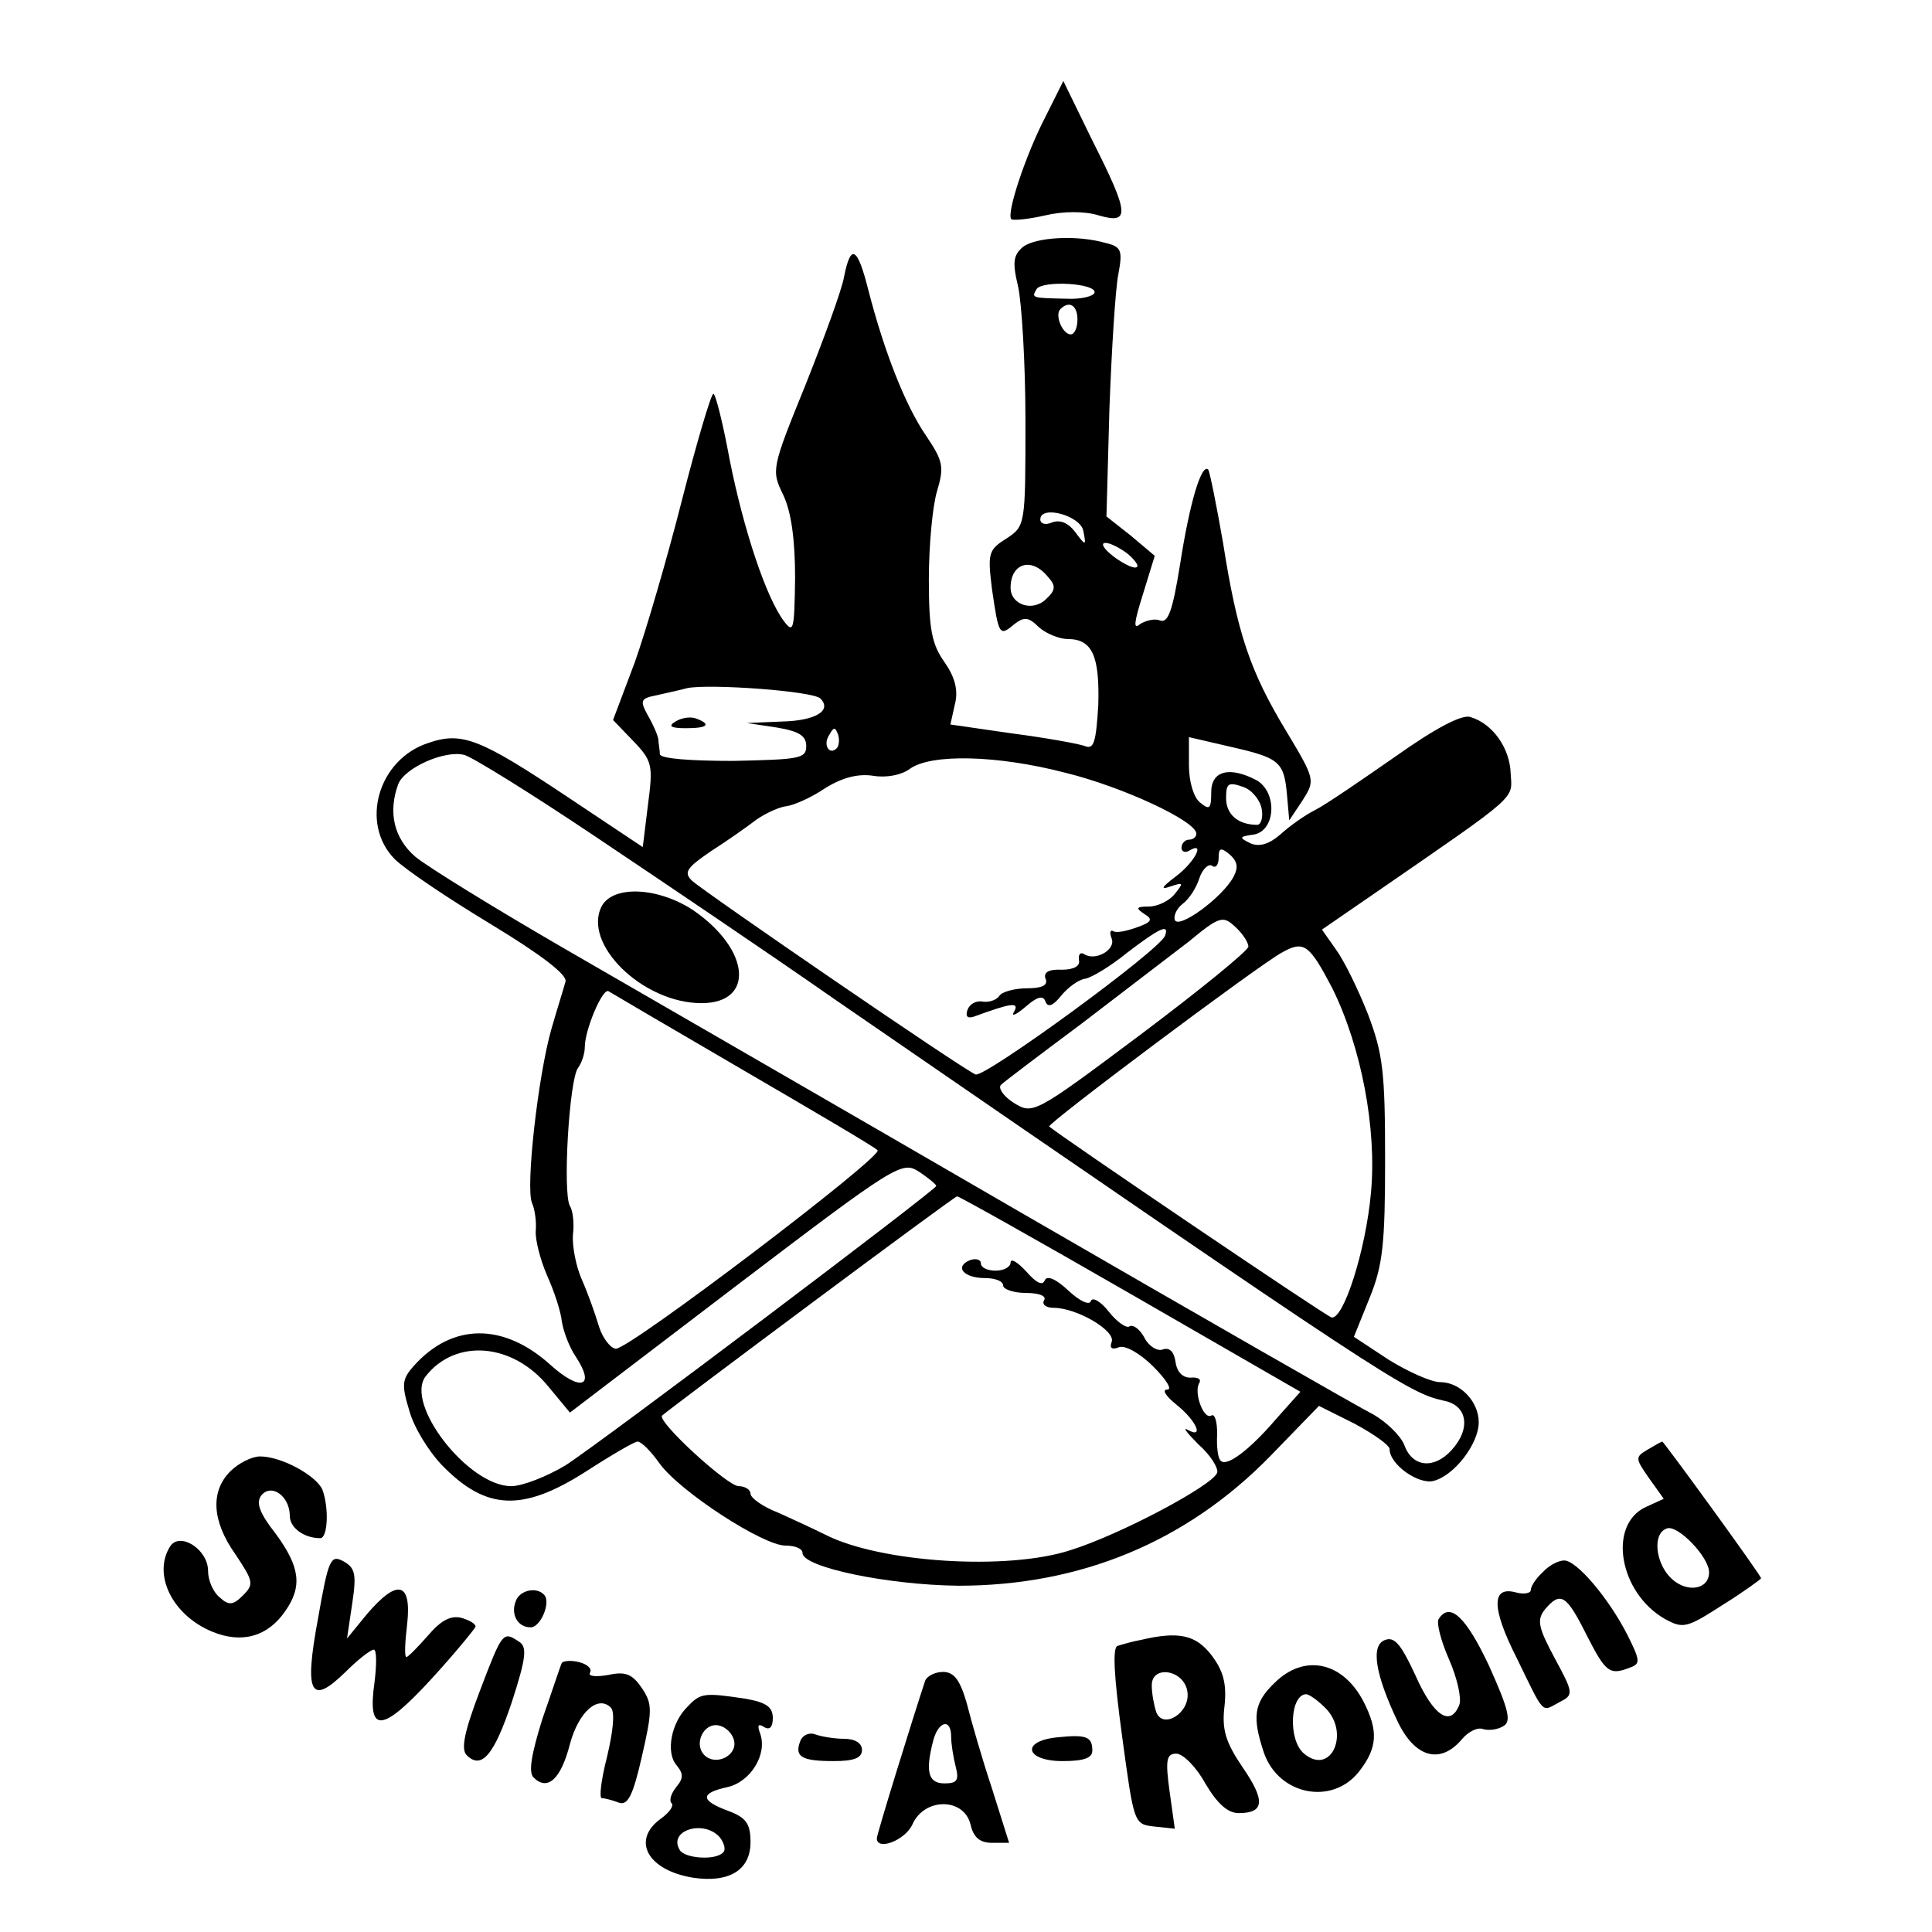 <?xml version="1.0" standalone="no"?>
<!DOCTYPE svg PUBLIC "-//W3C//DTD SVG 20010904//EN"
 "http://www.w3.org/TR/2001/REC-SVG-20010904/DTD/svg10.dtd">
<svg version="1.0" xmlns="http://www.w3.org/2000/svg"
 width="260pt" height="260pt" viewBox="0 0 260 260"
 preserveAspectRatio="xMidYMid meet">
<g transform="translate(0,260) scale(0.1,-0.1)"
fill="#000000" stroke="none">
<path d="M1407 2443 c-27 -52 -53 -131 -46 -138 3 -2 23 0 45 5 25 6 54 6 73
0 42 -12 41 2 -9 101 l-39 80 -24 -48z"/>
<path d="M1377 2268 c-13 -11 -15 -20 -7 -53 5 -22 10 -104 10 -181 0 -141 0
-142 -26 -159 -24 -15 -25 -20 -19 -68 9 -62 10 -64 30 -47 13 10 19 10 33 -4
10 -9 28 -16 39 -16 33 0 43 -23 41 -89 -3 -50 -6 -60 -18 -55 -8 3 -52 11
-98 17 l-83 12 6 27 c5 19 0 37 -14 57 -17 24 -21 44 -21 111 0 46 5 99 11
119 10 33 8 41 -15 75 -28 41 -56 113 -77 194 -15 60 -24 65 -33 20 -3 -18
-27 -83 -52 -146 -46 -113 -46 -115 -30 -148 11 -23 16 -61 16 -112 -1 -70 -2
-75 -15 -58 -24 32 -54 122 -73 217 -9 49 -19 89 -22 89 -3 0 -22 -64 -42
-142 -20 -79 -49 -178 -64 -220 l-29 -77 27 -28 c26 -27 27 -33 20 -86 l-7
-57 -99 66 c-120 80 -144 90 -190 74 -67 -22 -92 -108 -45 -156 14 -14 72 -53
130 -88 66 -40 103 -68 100 -77 -2 -8 -11 -36 -19 -64 -18 -63 -35 -214 -26
-234 4 -9 6 -26 5 -37 -1 -12 6 -39 15 -60 10 -22 19 -50 20 -62 2 -13 10 -35
19 -48 27 -41 6 -47 -34 -11 -63 57 -132 57 -184 -1 -16 -18 -17 -25 -6 -61 6
-22 26 -54 43 -72 60 -62 109 -64 195 -9 34 22 65 40 69 40 5 0 18 -13 30 -30
28 -38 139 -110 169 -110 13 0 23 -4 23 -10 0 -19 114 -43 210 -44 164 0 307
59 420 175 l65 67 48 -24 c26 -14 47 -29 47 -34 0 -21 39 -48 59 -43 28 7 61
50 61 79 0 28 -25 54 -52 54 -12 0 -43 14 -69 30 l-47 31 21 52 c18 44 21 73
21 187 0 118 -3 142 -23 195 -13 33 -32 72 -43 87 l-19 27 77 53 c190 131 179
122 177 157 -1 34 -24 67 -54 76 -11 4 -46 -14 -101 -53 -46 -32 -94 -65 -108
-72 -14 -7 -35 -22 -47 -33 -15 -13 -28 -17 -40 -12 -16 8 -16 9 5 12 29 6 31
57 3 73 -36 19 -61 13 -61 -16 0 -22 -2 -25 -15 -14 -9 7 -15 29 -15 50 l0 38
56 -13 c66 -15 72 -20 76 -65 l3 -34 18 27 c17 27 17 28 -22 93 -49 81 -66
132 -85 253 -9 52 -18 96 -20 99 -9 9 -25 -44 -38 -128 -10 -62 -16 -79 -27
-75 -7 3 -19 0 -27 -5 -9 -8 -8 2 4 40 l16 52 -32 27 -33 26 4 145 c3 80 8
161 12 181 6 32 4 37 -17 42 -38 11 -93 8 -111 -5z m96 -62 c-2 -5 -19 -9 -38
-8 -47 1 -47 1 -40 13 8 12 81 8 78 -5z m-23 -36 c0 -11 -4 -20 -9 -20 -11 0
-22 26 -14 34 12 12 23 5 23 -14z m8 -285 c4 -20 3 -20 -11 -1 -9 12 -20 17
-31 13 -9 -4 -16 -2 -16 4 0 20 55 5 58 -16z m58 -29 c10 -8 17 -17 14 -19 -3
-3 -16 3 -30 13 -29 22 -14 27 16 6z m-106 -32 c11 -12 11 -18 -2 -30 -18 -18
-48 -8 -48 15 0 33 28 42 50 15z m-306 -164 c16 -16 -6 -30 -52 -31 l-47 -2
40 -6 c30 -5 40 -11 40 -25 0 -17 -9 -18 -98 -20 -58 0 -98 3 -99 9 0 6 -2 15
-2 20 -1 6 -7 20 -14 32 -11 20 -10 23 10 27 13 3 32 7 43 10 31 6 169 -4 179
-14z m22 -67 c-10 -10 -19 5 -10 18 6 11 8 11 12 0 2 -7 1 -15 -2 -18z m-326
-118 c85 -57 232 -156 325 -221 744 -512 769 -528 818 -539 32 -6 37 -38 10
-67 -23 -25 -52 -23 -63 7 -5 13 -24 31 -41 41 -18 9 -231 131 -473 271 -243
141 -519 300 -614 355 -95 55 -186 111 -203 125 -29 25 -37 60 -23 98 9 22 63
46 89 39 11 -3 90 -52 175 -109z m634 85 c77 -19 176 -65 176 -82 0 -4 -4 -8
-10 -8 -5 0 -10 -5 -10 -11 0 -5 5 -7 10 -4 23 14 8 -15 -17 -34 -20 -15 -22
-19 -8 -14 18 6 18 5 6 -10 -7 -9 -23 -17 -35 -17 -17 0 -18 -2 -6 -10 12 -7
10 -11 -10 -18 -14 -5 -28 -8 -32 -5 -4 2 -5 -2 -2 -10 6 -15 -22 -31 -37 -21
-5 3 -8 0 -7 -8 2 -8 -7 -13 -23 -13 -18 1 -25 -4 -22 -12 4 -9 -5 -13 -25
-13 -17 0 -34 -5 -37 -10 -4 -6 -14 -9 -22 -8 -9 2 -18 -3 -21 -11 -3 -9 0
-12 9 -9 49 18 61 20 54 7 -5 -8 2 -5 15 6 16 14 24 16 27 7 3 -8 10 -6 21 8
10 12 24 22 33 23 9 2 34 17 56 35 42 32 57 40 51 23 -6 -19 -242 -191 -255
-187 -16 6 -363 244 -382 261 -11 11 -7 17 25 39 22 14 49 33 62 43 13 9 31
17 40 18 9 1 33 11 52 24 24 15 45 20 65 17 18 -3 38 1 49 9 28 21 118 19 210
-5z m264 -49 c2 -11 -1 -21 -6 -21 -26 0 -42 14 -42 36 0 20 3 22 23 15 12 -4
23 -18 25 -30z m-38 -91 c-15 -28 -74 -71 -79 -58 -2 6 3 16 11 22 8 6 18 21
22 34 4 12 12 20 17 17 5 -4 9 1 9 11 0 13 3 14 15 4 10 -9 12 -17 5 -30z m20
-94 c-1 -6 -66 -59 -146 -119 -143 -107 -144 -107 -170 -91 -14 9 -21 20 -17
24 4 4 53 41 108 82 55 42 120 92 145 111 41 34 46 35 62 20 10 -9 18 -21 18
-27z m113 -56 c39 -79 60 -189 52 -275 -7 -78 -37 -171 -53 -168 -8 2 -368
246 -380 257 -3 4 283 218 313 234 30 17 37 11 68 -48z m-793 -110 c96 -56
178 -104 181 -108 8 -8 -333 -267 -352 -267 -7 0 -18 14 -23 30 -5 17 -15 45
-23 63 -8 18 -13 45 -12 60 2 15 0 33 -4 39 -10 17 -1 171 11 186 5 7 9 19 9
28 0 23 24 80 32 75 3 -2 85 -50 181 -106z m260 -156 c0 -5 -452 -346 -499
-376 -25 -15 -58 -28 -73 -28 -58 0 -144 111 -115 148 40 51 117 45 165 -14
l29 -35 223 170 c217 165 224 169 247 154 12 -8 23 -17 23 -19z m261 -145
l229 -132 -33 -37 c-36 -42 -66 -64 -74 -56 -4 3 -6 19 -5 36 0 17 -3 28 -8
25 -10 -6 -24 31 -16 44 3 5 -2 8 -12 7 -10 0 -18 7 -20 21 -2 14 -8 20 -17
17 -7 -3 -19 4 -25 16 -6 11 -15 18 -20 15 -4 -3 -17 6 -28 20 -11 14 -22 20
-24 14 -2 -6 -15 0 -30 14 -17 16 -29 21 -32 14 -3 -8 -12 -3 -25 12 -12 13
-21 18 -21 12 0 -6 -9 -11 -20 -11 -11 0 -20 4 -20 10 0 5 -7 7 -15 4 -21 -9
-8 -24 21 -24 13 0 24 -4 24 -10 0 -5 14 -10 31 -10 17 0 28 -4 24 -10 -3 -5
2 -10 13 -10 31 0 84 -31 78 -46 -3 -8 0 -11 10 -7 8 3 28 -8 46 -26 17 -17
26 -31 19 -31 -8 0 -2 -9 13 -21 26 -21 37 -46 14 -33 -7 4 0 -5 15 -20 16
-14 27 -32 25 -38 -6 -17 -130 -83 -197 -104 -85 -28 -257 -17 -331 21 -14 7
-42 20 -62 29 -21 8 -38 20 -38 26 0 5 -7 10 -16 10 -15 0 -110 87 -103 95 15
13 393 295 397 295 3 0 108 -59 233 -131z"/>
<path d="M909 1629 c-10 -6 -7 -9 14 -9 29 0 35 5 14 13 -8 3 -20 1 -28 -4z"/>
<path d="M810 1381 c-27 -51 55 -131 134 -131 72 0 66 72 -11 125 -47 31 -107
34 -123 6z"/>
<path d="M2217 649 c-17 -10 -16 -12 2 -38 l20 -28 -24 -11 c-52 -24 -36 -116
26 -151 24 -13 29 -12 77 19 29 18 52 35 52 36 0 4 -131 184 -133 184 -1 0
-10 -5 -20 -11z m83 -165 c0 -23 -29 -28 -50 -9 -22 20 -27 61 -7 68 14 6 57
-38 57 -59z"/>
<path d="M310 620 c-27 -27 -25 -67 7 -112 24 -36 25 -40 10 -55 -13 -13 -19
-14 -31 -3 -9 7 -16 23 -16 36 0 29 -38 53 -51 33 -24 -38 3 -93 57 -115 39
-16 74 -7 98 28 23 33 20 59 -13 104 -22 28 -27 42 -19 52 14 16 38 -2 38 -28
0 -16 19 -30 41 -30 10 0 12 40 3 65 -8 19 -55 45 -84 45 -11 0 -29 -9 -40
-20z"/>
<path d="M428 422 c-19 -102 -10 -118 37 -72 17 17 34 30 38 30 4 0 4 -20 1
-44 -10 -70 10 -68 77 5 32 35 58 67 59 70 0 4 -9 9 -20 12 -14 3 -27 -4 -44
-24 -14 -16 -27 -29 -29 -29 -3 0 -2 20 1 45 6 56 -13 61 -54 13 l-27 -33 7
47 c6 40 4 48 -12 57 -17 9 -20 3 -34 -77z"/>
<path d="M2076 484 c-9 -8 -16 -19 -16 -24 0 -4 -9 -6 -20 -3 -33 9 -33 -21 1
-88 38 -78 33 -73 57 -60 20 10 20 12 -6 60 -22 41 -24 51 -13 65 21 25 29 20
56 -34 26 -51 31 -55 59 -44 14 5 13 10 -4 44 -25 49 -68 100 -85 100 -8 0
-21 -7 -29 -16z"/>
<path d="M694 445 c-7 -18 3 -35 20 -35 14 0 28 35 18 44 -10 11 -33 6 -38 -9z"/>
<path d="M1936 421 c-3 -5 3 -29 14 -54 11 -25 17 -52 14 -61 -12 -31 -35 -15
-59 39 -19 41 -28 53 -41 48 -20 -7 -13 -47 17 -110 23 -48 57 -58 86 -24 9
11 22 17 29 14 7 -2 19 -1 27 4 11 6 8 21 -19 81 -31 66 -53 87 -68 63z"/>
<path d="M646 325 c-21 -55 -26 -79 -18 -87 20 -20 37 0 61 72 19 59 21 74 9
81 -21 14 -22 13 -52 -66z"/>
<path d="M1535 393 c-11 -2 -25 -6 -31 -8 -7 -2 -5 -40 6 -121 16 -118 16
-119 43 -122 l28 -3 -7 50 c-6 43 -4 51 9 51 9 0 27 -18 39 -40 16 -27 30 -40
45 -40 35 0 36 17 5 62 -23 34 -28 51 -24 83 3 30 -2 47 -18 68 -21 27 -44 32
-95 20z m63 -70 c4 -28 -33 -51 -42 -27 -3 9 -6 25 -6 36 0 28 44 21 48 -9z"/>
<path d="M756 362 c-2 -4 -13 -38 -26 -75 -15 -48 -19 -72 -12 -79 19 -19 37
-2 49 45 12 44 38 66 55 49 6 -6 3 -32 -5 -66 -8 -31 -11 -56 -7 -56 5 0 15
-3 23 -6 12 -4 19 10 31 63 14 61 14 70 0 91 -13 19 -22 23 -45 18 -17 -3 -28
-2 -25 3 3 5 -3 11 -14 14 -11 3 -22 2 -24 -1z"/>
<path d="M1715 335 c-28 -27 -30 -46 -14 -94 20 -57 92 -71 128 -25 25 32 26
55 6 94 -28 54 -80 65 -120 25z m67 -32 c36 -33 10 -94 -27 -63 -22 18 -19 80
3 80 3 0 14 -7 24 -17z"/>
<path d="M1245 338 c-14 -42 -65 -206 -65 -212 0 -17 38 -3 48 19 16 36 69 36
78 0 4 -18 13 -25 29 -25 l23 0 -23 73 c-13 39 -28 91 -34 115 -9 31 -17 42
-32 42 -11 0 -22 -6 -24 -12z m35 -75 c0 -10 3 -28 6 -40 5 -19 2 -23 -15 -23
-22 0 -26 16 -15 58 7 26 24 30 24 5z"/>
<path d="M926 304 c-23 -22 -30 -62 -16 -79 10 -12 10 -18 0 -30 -7 -9 -10
-18 -6 -22 3 -3 -3 -12 -14 -20 -41 -29 -19 -70 43 -80 48 -7 77 10 77 48 0
25 -6 33 -30 42 -38 14 -38 24 -1 32 31 7 54 44 44 72 -4 11 -3 14 5 9 8 -5
12 0 12 12 0 15 -9 21 -37 26 -54 8 -60 8 -77 -10z m62 -47 c4 -20 -25 -34
-40 -19 -15 15 -1 44 19 40 10 -2 19 -11 21 -21z m-19 -130 c6 -8 8 -17 4 -20
-10 -11 -51 -8 -58 3 -17 27 33 42 54 17z"/>
<path d="M1077 257 c-8 -21 1 -27 45 -27 27 0 38 4 38 15 0 9 -9 15 -24 15
-13 0 -31 3 -39 6 -8 3 -17 -1 -20 -9z"/>
<path d="M1423 262 c-50 -5 -43 -32 7 -32 28 0 40 4 40 14 0 19 -8 22 -47 18z"/>
</g>
</svg>
